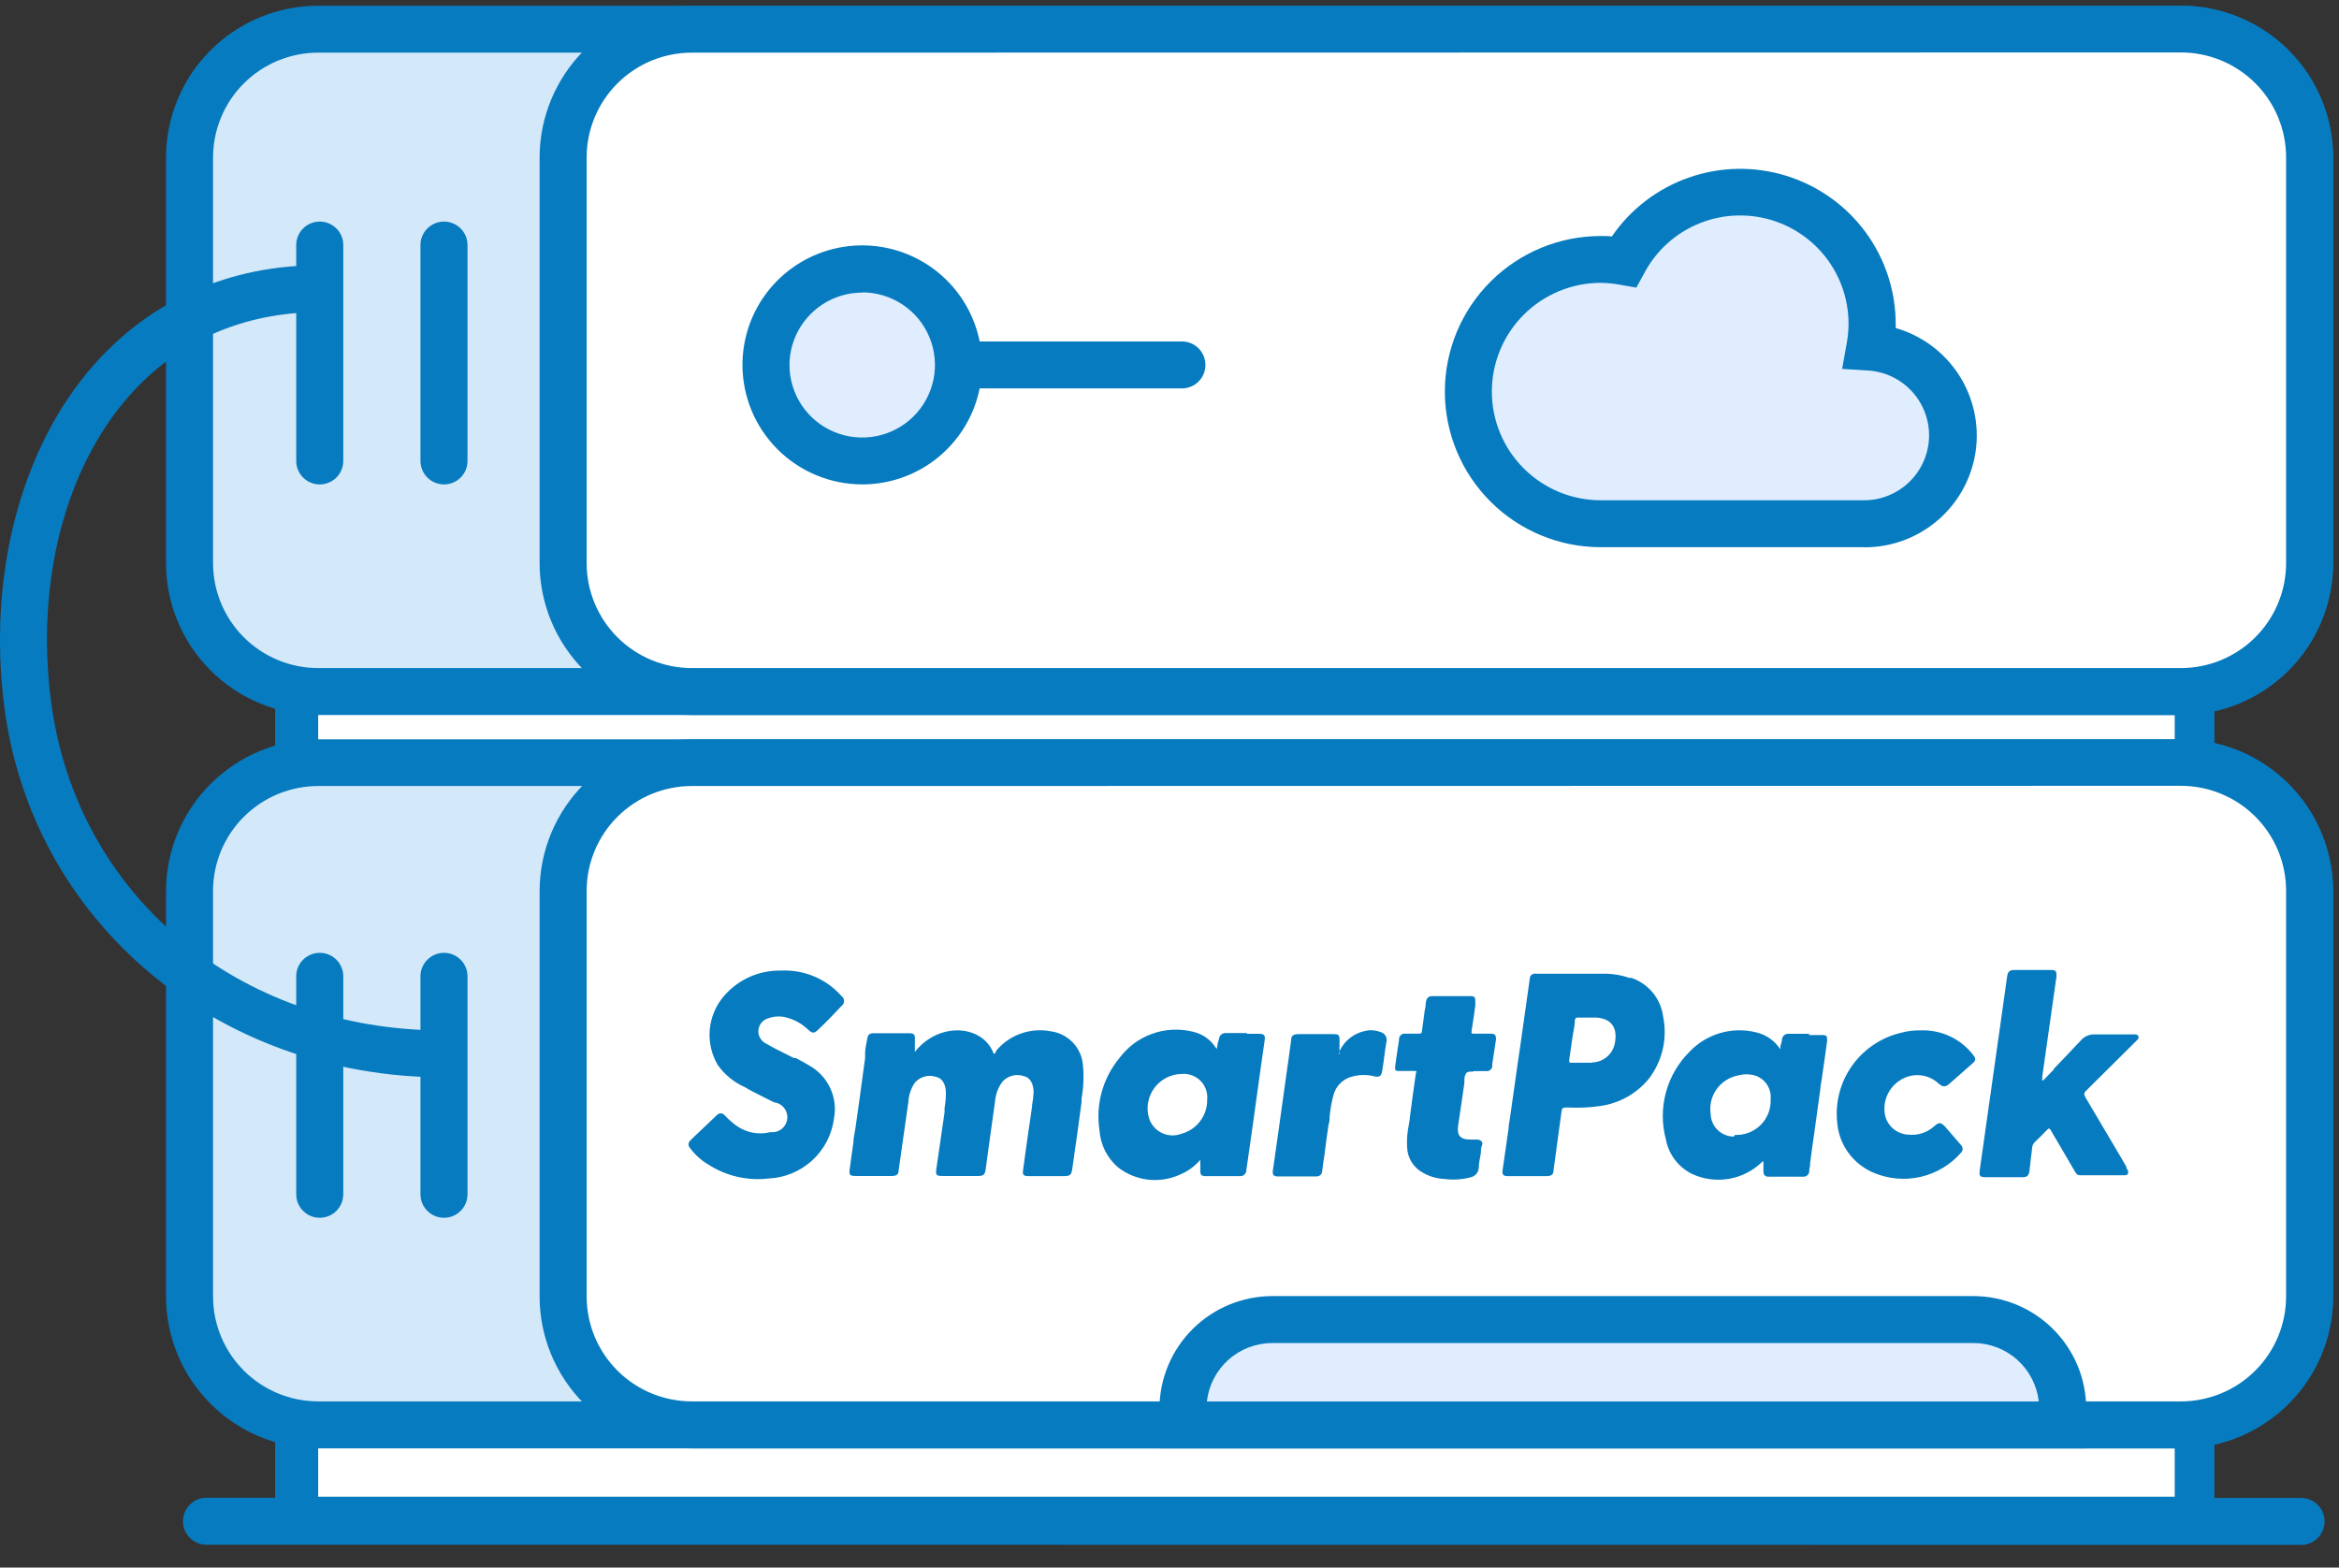 <?xml version="1.0" encoding="UTF-8"?> <svg xmlns="http://www.w3.org/2000/svg" width="94" height="63" viewBox="0 0 94 63" fill="none"><rect x="0" y="0" width="94" height="63" fill="#333333" stroke="none"/> <path d="M8.257 62.081L92.52 62.088C92.763 62.077 92.992 61.972 93.16 61.797C93.328 61.621 93.422 61.388 93.422 61.145C93.422 60.902 93.328 60.668 93.16 60.493C92.992 60.317 92.763 60.213 92.52 60.202L8.257 60.195C8.013 60.206 7.784 60.31 7.616 60.486C7.448 60.661 7.354 60.895 7.354 61.138C7.354 61.381 7.448 61.614 7.616 61.79C7.784 61.965 8.013 62.07 8.257 62.081Z" fill="#077BBF"></path> <path d="M11.75 27.792H88.298V30.646H11.75V27.792Z" fill="white"></path> <path d="M11.75 58.176H88.298V61.03H11.75V58.176Z" fill="white"></path> <path d="M11.058 61.944H88.994V56.237H11.058V61.944ZM87.398 60.152H12.787V57.981H87.398V60.152Z" fill="#077BBF"></path> <path d="M11.058 32.082H88.994V26.375H11.058V32.082ZM87.398 30.291H12.787V28.12H87.398V30.291Z" fill="#077BBF"></path> <path d="M12.785 27.792H87.65C89.02 27.792 90.335 27.248 91.305 26.281C92.274 25.314 92.819 24.002 92.819 22.634V6.33C92.819 4.962 92.274 3.65 91.305 2.683C90.335 1.716 89.02 1.172 87.65 1.172H12.785C11.414 1.172 10.099 1.716 9.13 2.683C8.161 3.65 7.616 4.962 7.616 6.33V22.634C7.616 24.002 8.161 25.314 9.13 26.281C10.099 27.248 11.414 27.792 12.785 27.792Z" fill="#D3E8F9"></path> <path d="M12.785 28.736H87.649C89.271 28.734 90.825 28.091 91.972 26.947C93.118 25.803 93.763 24.251 93.764 22.634V6.33C93.762 4.712 93.117 3.162 91.971 2.018C90.825 0.874 89.27 0.231 87.649 0.23H12.785C11.164 0.231 9.61 0.875 8.464 2.018C7.318 3.162 6.673 4.713 6.672 6.33V22.634C6.673 24.251 7.318 25.802 8.464 26.946C9.61 28.09 11.164 28.734 12.785 28.736ZM87.649 2.108C88.769 2.109 89.843 2.553 90.635 3.343C91.427 4.133 91.873 5.204 91.874 6.322V22.634C91.873 23.751 91.427 24.823 90.635 25.613C89.843 26.403 88.769 26.848 87.649 26.85H12.785C11.665 26.848 10.591 26.403 9.8 25.613C9.008 24.822 8.563 23.751 8.562 22.634V6.33C8.563 5.213 9.008 4.141 9.8 3.351C10.592 2.561 11.665 2.117 12.785 2.116L87.649 2.108Z" fill="#077BBF"></path> <path d="M27.799 27.792H87.651C88.33 27.792 89.002 27.659 89.629 27.399C90.256 27.14 90.826 26.76 91.306 26.281C91.786 25.802 92.166 25.233 92.426 24.608C92.685 23.982 92.819 23.311 92.819 22.634V6.33C92.819 5.653 92.685 4.982 92.426 4.356C92.166 3.731 91.786 3.162 91.306 2.683C90.826 2.204 90.256 1.824 89.629 1.565C89.002 1.306 88.33 1.172 87.651 1.172H27.799C26.428 1.172 25.113 1.716 24.144 2.683C23.174 3.65 22.63 4.962 22.63 6.33V22.634C22.63 24.002 23.174 25.314 24.144 26.281C25.113 27.248 26.428 27.792 27.799 27.792Z" fill="white"></path> <path d="M27.799 28.736H87.651C89.272 28.734 90.826 28.09 91.972 26.946C93.118 25.802 93.763 24.251 93.764 22.634V6.33C93.763 4.713 93.118 3.162 91.972 2.018C90.826 0.875 89.272 0.231 87.651 0.23H27.799C26.178 0.231 24.624 0.875 23.478 2.018C22.332 3.162 21.687 4.713 21.686 6.33V22.634C21.687 24.251 22.332 25.802 23.478 26.946C24.624 28.09 26.178 28.734 27.799 28.736ZM87.651 2.108C88.771 2.109 89.844 2.554 90.636 3.344C91.427 4.134 91.873 5.205 91.874 6.322V22.634C91.873 23.751 91.427 24.822 90.636 25.612C89.844 26.402 88.771 26.847 87.651 26.85H27.799C26.679 26.848 25.605 26.403 24.814 25.613C24.022 24.822 23.577 23.751 23.576 22.634V6.33C23.577 5.213 24.022 4.141 24.814 3.351C25.605 2.561 26.679 2.117 27.799 2.116L87.651 2.108Z" fill="#077BBF"></path> <path d="M30.783 14.665C30.783 15.429 31.009 16.175 31.434 16.809C31.859 17.444 32.463 17.939 33.17 18.231C33.877 18.523 34.654 18.599 35.404 18.45C36.154 18.301 36.843 17.934 37.384 17.394C37.925 16.855 38.293 16.167 38.443 15.418C38.592 14.67 38.515 13.894 38.223 13.189C37.93 12.483 37.434 11.881 36.798 11.457C36.162 11.033 35.415 10.806 34.65 10.806C33.624 10.806 32.641 11.213 31.915 11.937C31.19 12.66 30.783 13.642 30.783 14.665Z" fill="#DFEDFF"></path> <path d="M34.649 19.468C35.601 19.469 36.532 19.187 37.324 18.66C38.115 18.132 38.733 17.382 39.097 16.505C39.462 15.627 39.557 14.661 39.372 13.729C39.186 12.797 38.728 11.941 38.055 11.27C37.382 10.598 36.524 10.14 35.591 9.954C34.657 9.769 33.689 9.864 32.809 10.227C31.93 10.591 31.178 11.207 30.649 11.996C30.12 12.786 29.838 13.715 29.838 14.665C29.839 15.938 30.347 17.159 31.249 18.059C32.15 18.959 33.373 19.466 34.649 19.468ZM34.649 11.75C35.227 11.75 35.793 11.921 36.274 12.241C36.755 12.561 37.13 13.017 37.351 13.55C37.573 14.083 37.631 14.67 37.518 15.236C37.405 15.802 37.127 16.322 36.718 16.73C36.309 17.138 35.788 17.416 35.221 17.528C34.654 17.641 34.066 17.583 33.531 17.362C32.997 17.141 32.541 16.767 32.22 16.287C31.899 15.806 31.727 15.242 31.728 14.665C31.732 13.894 32.041 13.156 32.588 12.612C33.135 12.067 33.876 11.761 34.649 11.76V11.75Z" fill="#077BBF"></path> <path d="M38.516 15.61H47.542C47.785 15.598 48.015 15.494 48.183 15.319C48.351 15.143 48.444 14.909 48.444 14.667C48.444 14.424 48.351 14.19 48.183 14.015C48.015 13.839 47.785 13.735 47.542 13.723H38.516C38.273 13.735 38.044 13.839 37.876 14.015C37.708 14.19 37.614 14.424 37.614 14.667C37.614 14.909 37.708 15.143 37.876 15.319C38.044 15.494 38.273 15.598 38.516 15.61Z" fill="#077BBF"></path> <path d="M17.844 19.469C18.095 19.469 18.335 19.369 18.512 19.193C18.689 19.016 18.788 18.776 18.788 18.526V9.806C18.777 9.563 18.672 9.334 18.497 9.167C18.32 8.999 18.087 8.905 17.843 8.905C17.6 8.905 17.366 8.999 17.19 9.167C17.014 9.334 16.909 9.563 16.898 9.806V18.526C16.899 18.776 16.998 19.016 17.176 19.193C17.353 19.369 17.594 19.469 17.844 19.469Z" fill="#077BBF"></path> <path d="M12.849 19.469C12.973 19.469 13.096 19.445 13.211 19.397C13.326 19.35 13.43 19.281 13.518 19.193C13.606 19.106 13.675 19.002 13.723 18.887C13.771 18.773 13.795 18.65 13.795 18.526V9.806C13.784 9.563 13.679 9.334 13.503 9.167C13.327 8.999 13.093 8.905 12.85 8.905C12.607 8.905 12.373 8.999 12.197 9.167C12.021 9.334 11.916 9.563 11.905 9.806V18.526C11.905 18.776 12.004 19.016 12.181 19.193C12.358 19.369 12.599 19.469 12.849 19.469Z" fill="#077BBF"></path> <path d="M75.149 13.949C75.206 13.649 75.237 13.344 75.242 13.037C75.246 11.856 74.854 10.706 74.128 9.773C73.402 8.839 72.384 8.174 71.236 7.884C70.088 7.595 68.876 7.696 67.792 8.174C66.709 8.651 65.817 9.476 65.257 10.518C64.953 10.459 64.644 10.427 64.334 10.423C62.921 10.423 61.567 10.983 60.569 11.979C59.57 12.976 59.009 14.327 59.009 15.737C59.009 17.146 59.57 18.497 60.569 19.494C61.567 20.49 62.921 21.05 64.334 21.05H74.924C75.847 21.046 76.732 20.685 77.393 20.043C78.055 19.401 78.44 18.528 78.469 17.608C78.498 16.688 78.169 15.792 77.549 15.11C76.93 14.427 76.069 14.011 75.149 13.949Z" fill="#DFEDFF"></path> <path d="M74.924 21.992H64.333C62.671 21.992 61.077 21.334 59.902 20.161C58.727 18.988 58.066 17.397 58.066 15.739C58.066 14.08 58.727 12.49 59.902 11.317C61.077 10.144 62.671 9.485 64.333 9.485C64.487 9.485 64.634 9.485 64.776 9.505C65.529 8.403 66.618 7.572 67.88 7.133C69.143 6.693 70.513 6.67 71.79 7.066C73.067 7.462 74.183 8.256 74.974 9.331C75.765 10.407 76.189 11.707 76.185 13.042C76.185 13.088 76.185 13.136 76.185 13.183C77.229 13.483 78.129 14.15 78.72 15.06C79.31 15.97 79.551 17.063 79.398 18.136C79.244 19.21 78.707 20.192 77.885 20.901C77.063 21.611 76.012 22 74.926 21.996L74.924 21.992ZM64.333 11.367C63.758 11.367 63.188 11.48 62.657 11.7C62.126 11.92 61.643 12.241 61.237 12.647C60.83 13.053 60.508 13.535 60.288 14.065C60.068 14.595 59.954 15.163 59.954 15.737C59.954 16.311 60.068 16.879 60.288 17.409C60.508 17.939 60.83 18.421 61.237 18.826C61.643 19.232 62.126 19.554 62.657 19.774C63.188 19.993 63.758 20.106 64.333 20.106H74.924C75.601 20.103 76.25 19.837 76.735 19.366C77.22 18.894 77.503 18.253 77.524 17.578C77.546 16.902 77.303 16.245 76.849 15.744C76.394 15.243 75.763 14.937 75.087 14.892L74.032 14.825L74.218 13.786C74.405 12.766 74.22 11.713 73.696 10.817C73.173 9.921 72.346 9.241 71.365 8.9C70.383 8.559 69.312 8.58 68.344 8.958C67.376 9.336 66.576 10.047 66.088 10.962L65.762 11.559L65.093 11.442C64.842 11.395 64.588 11.37 64.333 11.367Z" fill="#077BBF"></path> <path d="M12.785 57.266H87.65C88.329 57.266 89.001 57.132 89.628 56.873C90.255 56.614 90.825 56.233 91.305 55.754C91.785 55.275 92.166 54.706 92.426 54.08C92.685 53.454 92.819 52.783 92.819 52.106V35.804C92.819 35.127 92.685 34.456 92.425 33.831C92.165 33.205 91.784 32.636 91.304 32.157C90.824 31.679 90.254 31.299 89.627 31.04C89 30.781 88.328 30.648 87.65 30.648H12.785C12.106 30.648 11.434 30.781 10.807 31.04C10.18 31.299 9.61 31.679 9.13 32.157C8.65 32.636 8.269 33.205 8.009 33.831C7.75 34.456 7.616 35.127 7.616 35.804V52.106C7.616 52.783 7.75 53.454 8.009 54.08C8.269 54.705 8.65 55.274 9.13 55.753C9.61 56.232 10.18 56.612 10.807 56.871C11.434 57.13 12.106 57.264 12.785 57.264" fill="#D3E8F9"></path> <path d="M12.785 58.21H87.649C89.271 58.208 90.826 57.565 91.972 56.42C93.119 55.276 93.763 53.724 93.764 52.106V35.804C93.76 34.188 93.113 32.64 91.967 31.499C90.821 30.358 89.269 29.716 87.649 29.714H12.785C11.164 29.716 9.611 30.36 8.465 31.503C7.319 32.647 6.674 34.197 6.672 35.814V52.106C6.673 53.724 7.317 55.275 8.463 56.419C9.609 57.564 11.164 58.208 12.785 58.21ZM87.649 31.582C88.769 31.583 89.843 32.027 90.635 32.817C91.427 33.607 91.873 34.679 91.874 35.796V52.106C91.873 53.224 91.427 54.295 90.635 55.085C89.843 55.876 88.769 56.32 87.649 56.322H12.785C11.665 56.32 10.591 55.876 9.8 55.085C9.008 54.295 8.563 53.223 8.562 52.106V35.804C8.563 34.687 9.008 33.616 9.8 32.826C10.592 32.036 11.665 31.591 12.785 31.59L87.649 31.582Z" fill="#077BBF"></path> <path d="M27.799 57.266H87.651C88.33 57.266 89.003 57.132 89.63 56.873C90.257 56.614 90.827 56.233 91.306 55.754C91.786 55.275 92.167 54.706 92.426 54.08C92.686 53.454 92.819 52.783 92.819 52.106V35.804C92.819 34.437 92.274 33.125 91.305 32.158C90.336 31.191 89.022 30.648 87.651 30.648H27.799C27.12 30.648 26.448 30.781 25.821 31.04C25.194 31.299 24.624 31.679 24.144 32.157C23.664 32.636 23.283 33.205 23.023 33.831C22.763 34.456 22.63 35.127 22.63 35.804V52.106C22.63 52.783 22.763 53.454 23.023 54.08C23.283 54.705 23.664 55.274 24.144 55.753C24.624 56.232 25.194 56.612 25.821 56.871C26.448 57.13 27.12 57.264 27.799 57.264" fill="white"></path> <path d="M27.799 58.21H87.651C89.273 58.208 90.827 57.564 91.973 56.419C93.119 55.275 93.763 53.724 93.764 52.106V35.804C93.76 34.189 93.114 32.641 91.968 31.5C90.822 30.358 89.27 29.716 87.651 29.714H27.799C26.178 29.716 24.624 30.359 23.478 31.503C22.332 32.646 21.687 34.197 21.686 35.814V52.106C21.687 53.724 22.331 55.275 23.477 56.419C24.623 57.564 26.177 58.208 27.799 58.21ZM87.651 31.582C88.771 31.584 89.844 32.028 90.636 32.818C91.427 33.608 91.873 34.679 91.874 35.796V52.106C91.873 53.223 91.427 54.294 90.636 55.084C89.844 55.875 88.771 56.32 87.651 56.322H27.799C26.679 56.32 25.605 55.876 24.814 55.085C24.022 54.295 23.577 53.223 23.576 52.106V35.804C23.577 34.687 24.022 33.616 24.814 32.826C25.605 32.036 26.679 31.591 27.799 31.59L87.651 31.582Z" fill="#077BBF"></path> <path d="M17.844 48.942C18.094 48.942 18.334 48.843 18.511 48.666C18.689 48.49 18.788 48.25 18.788 48V39.282C18.794 39.154 18.774 39.027 18.729 38.907C18.684 38.788 18.616 38.678 18.527 38.586C18.439 38.494 18.333 38.42 18.215 38.37C18.097 38.32 17.971 38.294 17.843 38.294C17.715 38.294 17.588 38.32 17.471 38.37C17.353 38.42 17.247 38.494 17.159 38.586C17.07 38.678 17.002 38.788 16.957 38.907C16.912 39.027 16.892 39.154 16.898 39.282V48C16.898 48.25 16.998 48.49 17.176 48.666C17.353 48.843 17.593 48.942 17.844 48.942Z" fill="#077BBF"></path> <path d="M12.849 48.942C12.973 48.943 13.096 48.918 13.211 48.871C13.325 48.824 13.43 48.755 13.518 48.667C13.605 48.58 13.675 48.476 13.723 48.361C13.77 48.247 13.795 48.124 13.795 48V39.282C13.801 39.154 13.781 39.027 13.736 38.907C13.691 38.788 13.622 38.678 13.534 38.586C13.446 38.494 13.339 38.42 13.222 38.37C13.104 38.32 12.978 38.294 12.85 38.294C12.722 38.294 12.595 38.32 12.478 38.37C12.36 38.42 12.254 38.494 12.165 38.586C12.077 38.678 12.008 38.788 11.964 38.907C11.919 39.027 11.899 39.154 11.905 39.282V48C11.905 48.25 12.004 48.49 12.181 48.666C12.358 48.843 12.598 48.942 12.849 48.942Z" fill="#077BBF"></path> <path d="M47.543 57.266H82.897V56.616C82.897 55.666 82.519 54.755 81.845 54.083C81.172 53.411 80.259 53.034 79.307 53.034H51.131C50.66 53.034 50.193 53.126 49.757 53.306C49.322 53.486 48.926 53.75 48.593 54.083C48.26 54.416 47.995 54.811 47.815 55.245C47.635 55.68 47.542 56.146 47.543 56.616V57.266Z" fill="#DFEDFF"></path> <path d="M46.596 58.21H83.841V56.616C83.84 55.416 83.362 54.266 82.511 53.417C81.662 52.569 80.509 52.091 79.306 52.089H51.133C49.93 52.091 48.777 52.569 47.927 53.417C47.076 54.266 46.598 55.416 46.596 56.616V58.21ZM81.934 56.324H48.503C48.575 55.678 48.883 55.083 49.368 54.649C49.852 54.216 50.48 53.977 51.131 53.976H79.306C79.957 53.977 80.585 54.216 81.069 54.649C81.554 55.083 81.862 55.678 81.934 56.324Z" fill="#077BBF"></path> <path d="M17.844 43.298V41.414C9.538 41.414 3.041 35.953 2.044 28.137C1.438 23.398 2.616 18.829 5.19 15.912C7.134 13.709 9.783 12.545 12.849 12.545V10.659C9.225 10.659 6.085 12.045 3.771 14.665C0.844 17.982 -0.503 23.108 0.17 28.383C1.272 37.021 8.705 43.298 17.844 43.298Z" fill="#077BBF"></path> <path fill-rule="evenodd" clip-rule="evenodd" d="M82.568 42.952L82.116 43.419C82.05 43.419 82.062 43.419 82.074 43.365C82.071 43.338 82.071 43.309 82.074 43.282L82.11 43.018C82.291 41.759 82.469 40.502 82.646 39.247C82.646 39.05 82.646 38.984 82.429 38.984H80.953C80.761 38.984 80.694 39.044 80.664 39.235C80.568 39.907 80.477 40.578 80.381 41.249C80.339 41.555 80.297 41.849 80.249 42.173C80.176 42.712 80.098 43.258 80.02 43.797C79.941 44.337 79.869 44.876 79.791 45.41L79.7 46.057C79.652 46.381 79.604 46.71 79.562 47.04C79.532 47.262 79.562 47.31 79.803 47.31H81.297C81.465 47.31 81.526 47.25 81.556 47.082L81.67 46.117C81.677 46.035 81.713 45.958 81.773 45.901C81.941 45.745 82.104 45.583 82.26 45.416C82.345 45.32 82.375 45.35 82.429 45.446L83.062 46.525L83.387 47.082C83.435 47.16 83.477 47.232 83.586 47.232H85.393C85.513 47.232 85.556 47.154 85.513 47.04C85.496 47.003 85.476 46.967 85.453 46.932C85.452 46.918 85.452 46.904 85.453 46.89C85.339 46.686 85.218 46.483 85.104 46.291L83.803 44.091C83.749 43.995 83.749 43.947 83.803 43.869L85.869 41.819C85.917 41.771 85.971 41.723 85.935 41.645C85.899 41.567 85.827 41.567 85.754 41.573H85.291C84.935 41.573 84.574 41.573 84.218 41.573C84.105 41.564 83.991 41.582 83.886 41.625C83.781 41.669 83.689 41.738 83.616 41.825C83.254 42.215 82.881 42.598 82.514 42.982L82.568 42.952ZM31.381 39.008C31.84 38.984 32.297 39.065 32.719 39.242C33.142 39.42 33.519 39.69 33.821 40.033C33.852 40.056 33.878 40.085 33.895 40.12C33.913 40.154 33.922 40.192 33.922 40.23C33.922 40.269 33.913 40.307 33.895 40.341C33.878 40.376 33.852 40.405 33.821 40.428C33.508 40.752 33.219 41.07 32.876 41.387C32.725 41.537 32.647 41.537 32.484 41.387C32.201 41.113 31.842 40.929 31.454 40.86C31.25 40.835 31.043 40.859 30.851 40.932C30.751 40.965 30.663 41.026 30.597 41.108C30.531 41.19 30.49 41.289 30.479 41.393C30.468 41.498 30.488 41.603 30.536 41.697C30.584 41.79 30.658 41.868 30.749 41.921C30.984 42.059 31.231 42.185 31.472 42.304L31.9 42.52H31.978C32.183 42.628 32.388 42.736 32.58 42.856C32.934 43.07 33.214 43.388 33.381 43.765C33.547 44.142 33.594 44.562 33.514 44.966C33.428 45.61 33.117 46.203 32.636 46.641C32.155 47.08 31.534 47.336 30.881 47.364C30.038 47.462 29.186 47.265 28.472 46.806C28.185 46.638 27.935 46.414 27.737 46.147C27.716 46.127 27.699 46.104 27.688 46.077C27.676 46.051 27.671 46.023 27.671 45.994C27.671 45.965 27.676 45.937 27.688 45.911C27.699 45.885 27.716 45.861 27.737 45.841L27.821 45.757L28.803 44.822C28.822 44.798 28.847 44.779 28.874 44.766C28.902 44.753 28.932 44.746 28.963 44.746C28.994 44.746 29.024 44.753 29.051 44.766C29.079 44.779 29.103 44.798 29.122 44.822C29.262 44.972 29.415 45.108 29.58 45.23C29.777 45.374 30.003 45.473 30.242 45.52C30.482 45.567 30.729 45.56 30.966 45.499C31.126 45.518 31.286 45.472 31.412 45.373C31.538 45.273 31.619 45.128 31.637 44.969C31.656 44.81 31.61 44.65 31.51 44.525C31.41 44.4 31.264 44.319 31.104 44.301L30.544 44.019C30.333 43.911 30.122 43.809 29.942 43.695C29.502 43.502 29.123 43.193 28.845 42.802C28.592 42.372 28.48 41.874 28.524 41.378C28.569 40.882 28.767 40.411 29.092 40.033C29.374 39.704 29.725 39.441 30.121 39.264C30.517 39.086 30.947 38.999 31.381 39.008ZM36.767 42.275C37.749 41.034 39.514 41.19 39.936 42.352C39.984 42.352 40.002 42.31 40.026 42.275V42.239C40.287 41.922 40.629 41.681 41.016 41.542C41.403 41.402 41.821 41.37 42.225 41.447C42.563 41.491 42.876 41.649 43.111 41.894C43.347 42.14 43.491 42.458 43.52 42.796C43.565 43.248 43.547 43.704 43.466 44.151C43.463 44.199 43.463 44.247 43.466 44.295C43.411 44.714 43.351 45.128 43.297 45.541L43.098 46.938C43.062 47.22 43.02 47.268 42.737 47.268H41.339C41.134 47.268 41.086 47.22 41.116 47.022C41.195 46.423 41.279 45.823 41.363 45.254C41.406 44.984 41.442 44.72 41.478 44.45C41.481 44.435 41.481 44.418 41.478 44.403C41.51 44.238 41.531 44.072 41.538 43.905C41.538 43.557 41.4 43.306 41.153 43.252C41.004 43.199 40.842 43.191 40.689 43.23C40.536 43.268 40.397 43.351 40.291 43.467C40.126 43.684 40.024 43.941 39.996 44.211C39.906 44.876 39.815 45.541 39.719 46.207L39.61 47.01C39.58 47.208 39.52 47.262 39.315 47.262H37.875C37.635 47.262 37.598 47.226 37.628 46.986C37.689 46.578 37.743 46.177 37.803 45.787C37.863 45.398 37.906 45.068 37.96 44.702C37.96 44.648 37.96 44.594 37.96 44.534C37.995 44.337 38.013 44.136 38.014 43.935C38.014 43.587 37.875 43.336 37.628 43.282C37.474 43.228 37.306 43.224 37.149 43.269C36.991 43.314 36.852 43.406 36.749 43.533C36.599 43.769 36.514 44.04 36.502 44.319C36.424 44.84 36.351 45.362 36.279 45.877L36.116 47.028C36.116 47.208 36.026 47.262 35.833 47.262H34.388C34.159 47.262 34.116 47.22 34.147 46.998C34.195 46.632 34.243 46.273 34.297 45.913C34.297 45.727 34.351 45.541 34.375 45.362L34.574 43.947L34.767 42.52C34.767 42.448 34.767 42.382 34.767 42.31C34.767 42.131 34.821 41.945 34.851 41.759C34.882 41.573 34.942 41.525 35.122 41.525H36.556C36.725 41.525 36.779 41.585 36.767 41.759V42.101C36.767 42.149 36.767 42.203 36.767 42.257V42.275ZM77.182 41.411C77.587 41.395 77.989 41.474 78.356 41.645C78.723 41.815 79.043 42.07 79.291 42.388C79.423 42.55 79.411 42.622 79.255 42.754L78.363 43.539C78.176 43.701 78.086 43.701 77.899 43.539C77.696 43.352 77.436 43.237 77.16 43.214C76.884 43.19 76.608 43.258 76.375 43.407C76.129 43.558 75.938 43.783 75.83 44.05C75.722 44.316 75.701 44.61 75.773 44.888C75.833 45.086 75.953 45.261 76.117 45.389C76.281 45.516 76.481 45.591 76.688 45.601C76.879 45.622 77.072 45.602 77.254 45.542C77.436 45.482 77.602 45.384 77.743 45.254C77.923 45.098 77.99 45.104 78.146 45.254L78.52 45.685L78.809 46.021C78.83 46.041 78.847 46.064 78.858 46.091C78.869 46.117 78.875 46.145 78.875 46.174C78.875 46.203 78.869 46.231 78.858 46.257C78.847 46.283 78.83 46.307 78.809 46.327C78.387 46.81 77.823 47.149 77.197 47.295C76.571 47.442 75.915 47.388 75.321 47.142C74.908 46.974 74.55 46.694 74.288 46.336C74.025 45.977 73.868 45.552 73.833 45.11C73.747 44.297 73.963 43.482 74.441 42.817C74.918 42.152 75.623 41.684 76.423 41.501C76.671 41.435 76.926 41.405 77.182 41.411ZM59.194 43.048C59.245 43.053 59.295 43.053 59.345 43.048H59.731C59.76 43.051 59.789 43.049 59.817 43.04C59.845 43.032 59.871 43.018 59.893 43C59.916 42.981 59.934 42.959 59.948 42.933C59.961 42.907 59.969 42.879 59.972 42.85V42.766C60.02 42.436 60.074 42.101 60.122 41.771C60.122 41.603 60.08 41.543 59.911 41.543H59.231C59.146 41.543 59.128 41.543 59.14 41.435C59.194 41.094 59.243 40.752 59.291 40.41V40.32V40.272C59.291 40.099 59.291 40.039 59.092 40.033H57.586C57.399 40.033 57.333 40.105 57.303 40.284C57.273 40.464 57.303 40.482 57.261 40.584C57.225 40.866 57.182 41.184 57.146 41.435C57.146 41.525 57.098 41.543 57.02 41.543H56.484C56.453 41.538 56.421 41.54 56.39 41.548C56.36 41.556 56.331 41.57 56.307 41.59C56.282 41.61 56.262 41.635 56.248 41.663C56.234 41.691 56.226 41.722 56.225 41.753C56.225 41.873 56.188 41.993 56.176 42.107C56.14 42.346 56.104 42.586 56.074 42.826C56.044 43.066 56.11 43.042 56.267 43.042C56.423 43.042 56.628 43.042 56.803 43.042C56.978 43.042 56.917 43.042 56.899 43.156C56.815 43.719 56.737 44.319 56.658 44.918C56.658 45.02 56.628 45.116 56.616 45.218C56.553 45.513 56.531 45.816 56.55 46.117C56.557 46.32 56.617 46.518 56.722 46.692C56.827 46.866 56.975 47.011 57.152 47.112C57.422 47.275 57.729 47.368 58.044 47.382C58.396 47.429 58.755 47.407 59.098 47.316C59.188 47.297 59.27 47.25 59.33 47.18C59.389 47.111 59.425 47.023 59.429 46.932C59.429 46.734 59.484 46.531 59.514 46.333C59.514 46.231 59.514 46.129 59.562 46.021C59.61 45.913 59.52 45.805 59.369 45.799H59.219H59.092C58.688 45.799 58.544 45.631 58.598 45.248C58.652 44.864 58.7 44.57 58.749 44.229C58.785 43.995 58.815 43.755 58.851 43.521C58.851 43.479 58.851 43.431 58.851 43.383C58.852 43.29 58.879 43.198 58.929 43.12C58.968 43.093 59.011 43.076 59.057 43.068C59.103 43.061 59.15 43.064 59.194 43.078V43.048ZM53.773 42.358C53.773 42.358 53.773 42.4 53.773 42.358C53.803 42.335 53.826 42.304 53.839 42.269V42.233C53.933 42.035 54.071 41.861 54.242 41.724C54.413 41.587 54.613 41.491 54.827 41.441C55.042 41.384 55.27 41.397 55.478 41.477C55.521 41.488 55.562 41.507 55.598 41.533C55.634 41.56 55.664 41.594 55.686 41.633C55.708 41.672 55.722 41.715 55.726 41.759C55.731 41.804 55.726 41.848 55.713 41.891C55.682 42.083 55.652 42.275 55.628 42.49C55.604 42.706 55.574 42.868 55.544 43.054C55.514 43.24 55.441 43.306 55.231 43.258C54.95 43.185 54.656 43.185 54.375 43.258C54.185 43.299 54.01 43.393 53.87 43.529C53.731 43.664 53.632 43.836 53.586 44.025C53.512 44.302 53.461 44.585 53.435 44.87C53.435 44.978 53.435 45.086 53.393 45.194C53.333 45.593 53.279 45.993 53.231 46.393C53.194 46.62 53.164 46.848 53.134 47.076C53.133 47.105 53.126 47.133 53.113 47.159C53.1 47.185 53.082 47.208 53.06 47.227C53.038 47.246 53.013 47.261 52.985 47.27C52.958 47.279 52.928 47.282 52.899 47.28H51.333C51.188 47.28 51.134 47.208 51.152 47.058L51.423 45.152C51.514 44.516 51.598 43.881 51.688 43.246C51.761 42.766 51.821 42.292 51.887 41.813C51.887 41.621 51.984 41.561 52.176 41.561H53.586C53.803 41.561 53.839 41.603 53.833 41.819C53.833 41.897 53.833 41.975 53.833 42.053C53.824 42.1 53.824 42.149 53.833 42.197C53.842 42.244 53.842 42.293 53.833 42.34L53.773 42.358ZM65.526 39.289C65.873 39.399 66.181 39.605 66.413 39.883C66.646 40.162 66.794 40.501 66.839 40.86C66.93 41.3 66.922 41.754 66.818 42.191C66.714 42.628 66.516 43.037 66.237 43.389C65.749 43.966 65.065 44.344 64.315 44.45C63.892 44.512 63.465 44.532 63.038 44.51H62.935C62.803 44.51 62.767 44.552 62.755 44.666C62.688 45.188 62.616 45.709 62.544 46.225L62.435 47.016C62.435 47.214 62.351 47.262 62.152 47.268H60.61C60.411 47.268 60.363 47.22 60.387 47.022L60.622 45.386C60.622 45.236 60.664 45.086 60.682 44.936L60.893 43.449C60.959 42.964 61.032 42.472 61.104 41.987C61.231 41.1 61.351 40.218 61.478 39.337C61.477 39.307 61.483 39.277 61.496 39.25C61.508 39.223 61.527 39.198 61.55 39.179C61.573 39.159 61.6 39.145 61.629 39.137C61.658 39.13 61.689 39.128 61.719 39.133H64.55C64.881 39.142 65.208 39.203 65.52 39.313L65.526 39.289ZM63.972 42.7C64.193 42.698 64.407 42.619 64.576 42.477C64.746 42.334 64.86 42.138 64.899 41.921C65.002 41.375 64.827 40.95 64.17 40.896C64.026 40.896 63.881 40.896 63.737 40.896H63.405C63.309 40.896 63.303 40.95 63.291 41.01C63.291 41.214 63.237 41.417 63.206 41.609L63.062 42.604C63.062 42.682 63.062 42.718 63.158 42.712H63.688H63.972V42.7ZM72.712 41.549H71.893C71.861 41.545 71.828 41.547 71.796 41.556C71.765 41.565 71.735 41.579 71.709 41.599C71.683 41.62 71.662 41.645 71.646 41.673C71.63 41.701 71.62 41.733 71.616 41.765C71.616 41.855 71.574 41.951 71.55 42.047C71.547 42.089 71.547 42.131 71.55 42.173C71.326 41.827 70.976 41.582 70.574 41.489C70.1 41.372 69.603 41.381 69.135 41.517C68.666 41.653 68.242 41.91 67.905 42.263C67.449 42.715 67.12 43.278 66.952 43.897C66.784 44.516 66.782 45.168 66.947 45.787C67.003 46.088 67.129 46.372 67.315 46.616C67.501 46.86 67.743 47.056 68.02 47.19C68.477 47.396 68.986 47.461 69.481 47.377C69.976 47.293 70.434 47.062 70.797 46.716C70.797 46.716 70.833 46.668 70.869 46.68V46.8C70.869 46.896 70.869 46.992 70.869 47.088C70.869 47.184 70.911 47.292 71.068 47.292H72.453C72.485 47.295 72.516 47.292 72.547 47.283C72.577 47.274 72.605 47.259 72.629 47.239C72.653 47.218 72.673 47.194 72.687 47.166C72.702 47.138 72.71 47.107 72.712 47.076C72.712 47.01 72.712 46.944 72.743 46.872V46.764C72.803 46.297 72.869 45.835 72.935 45.368C73.008 44.834 73.086 44.295 73.158 43.755C73.158 43.641 73.194 43.527 73.206 43.413C73.285 42.886 73.357 42.358 73.429 41.831C73.429 41.645 73.429 41.597 73.212 41.597H72.694L72.712 41.549ZM69.682 45.679C69.44 45.679 69.207 45.586 69.032 45.418C68.858 45.25 68.756 45.021 68.749 44.78C68.694 44.429 68.778 44.07 68.984 43.779C69.189 43.489 69.5 43.289 69.851 43.222C70.07 43.162 70.301 43.162 70.52 43.222C70.718 43.282 70.89 43.409 71.006 43.58C71.122 43.751 71.176 43.957 71.158 44.163C71.169 44.355 71.14 44.547 71.072 44.727C71.004 44.906 70.898 45.07 70.763 45.207C70.627 45.343 70.464 45.45 70.284 45.52C70.104 45.59 69.911 45.622 69.719 45.613L69.682 45.679ZM50.104 41.549H50.61C50.803 41.549 50.851 41.615 50.827 41.795C50.713 42.574 50.604 43.359 50.496 44.139C50.442 44.516 50.393 44.894 50.339 45.272L50.285 45.649L50.086 47.046C50.085 47.077 50.077 47.108 50.063 47.136C50.05 47.164 50.03 47.19 50.007 47.21C49.983 47.231 49.956 47.247 49.926 47.257C49.896 47.266 49.864 47.27 49.833 47.268H48.429C48.285 47.268 48.231 47.202 48.237 47.052C48.243 46.902 48.237 46.884 48.237 46.788C48.237 46.692 48.237 46.68 48.237 46.614C48.012 46.878 47.727 47.083 47.405 47.214C47.005 47.393 46.562 47.46 46.126 47.408C45.689 47.355 45.276 47.184 44.93 46.914C44.71 46.725 44.531 46.493 44.403 46.234C44.275 45.974 44.2 45.692 44.183 45.404C44.107 44.894 44.14 44.373 44.279 43.877C44.418 43.38 44.66 42.918 44.99 42.52C45.319 42.077 45.772 41.739 46.293 41.551C46.814 41.362 47.379 41.33 47.917 41.459C48.12 41.501 48.312 41.586 48.481 41.706C48.649 41.827 48.789 41.982 48.893 42.161L48.929 42.005C48.929 41.915 48.972 41.831 48.99 41.753C48.993 41.719 49.002 41.686 49.018 41.656C49.034 41.626 49.056 41.599 49.082 41.577C49.109 41.556 49.139 41.539 49.172 41.529C49.205 41.519 49.239 41.516 49.273 41.519H50.104V41.549ZM46.17 44.918C46.209 45.05 46.274 45.172 46.363 45.277C46.451 45.383 46.56 45.468 46.684 45.529C46.807 45.59 46.942 45.625 47.08 45.631C47.218 45.637 47.355 45.615 47.484 45.565C47.784 45.483 48.049 45.303 48.235 45.055C48.422 44.806 48.52 44.503 48.514 44.193C48.528 44.054 48.511 43.915 48.464 43.784C48.417 43.653 48.342 43.534 48.243 43.435C48.145 43.337 48.026 43.261 47.895 43.214C47.763 43.166 47.623 43.149 47.484 43.162C47.272 43.166 47.063 43.218 46.874 43.315C46.685 43.412 46.521 43.55 46.395 43.72C46.268 43.889 46.182 44.085 46.143 44.293C46.104 44.501 46.114 44.715 46.17 44.918Z" fill="#077BBF"></path> </svg> 